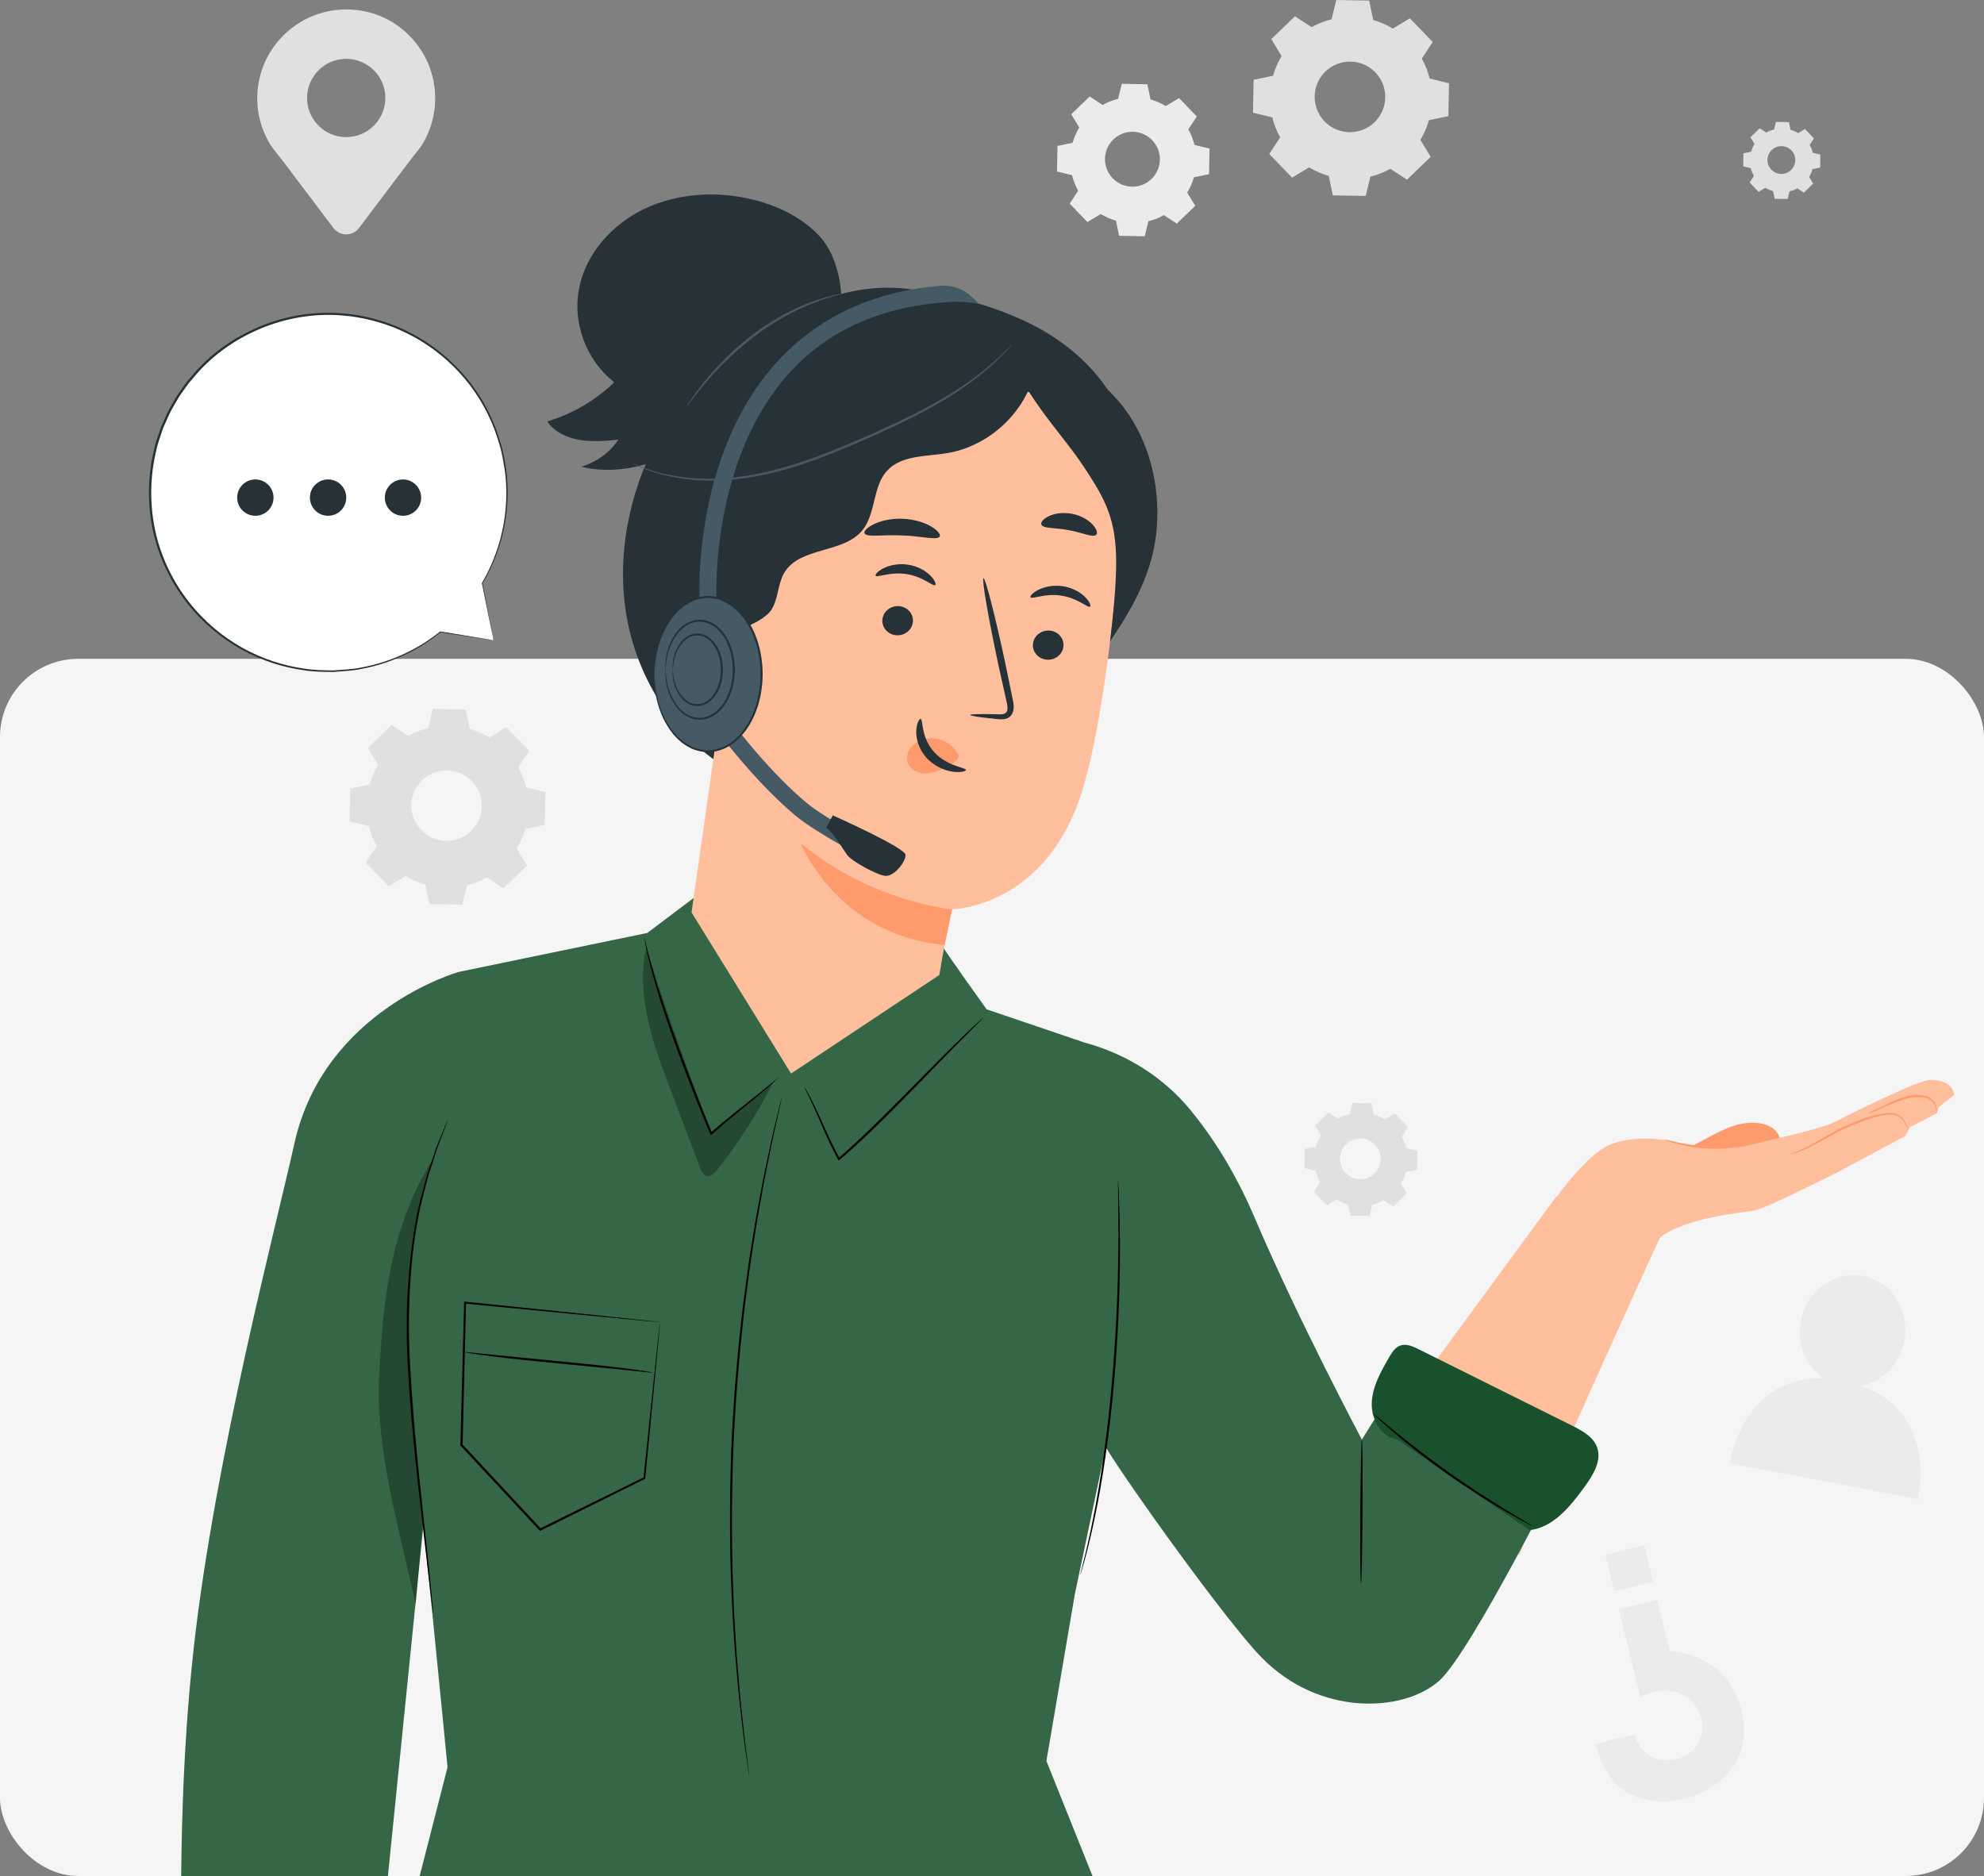 <?xml version="1.0" encoding="UTF-8"?> <svg xmlns="http://www.w3.org/2000/svg" width="533" height="504" viewBox="0 0 533 504" fill="none"><rect x="0" y="0" width="533" height="504" fill="#808080" stroke="none"/><rect y="177" width="533" height="327" rx="21" fill="#F5F5F5"></rect><g clip-path="url(#clip0_140_3030)"><path d="M374.2 7.681C372.527 6.668 370.751 5.906 368.918 5.383L367.826 0.159L358.993 0L357.719 5.189C355.863 5.644 354.065 6.35 352.358 7.294L347.896 4.37L341.533 10.503L344.299 15.066C343.286 16.739 342.524 18.515 342 20.347L336.776 21.439L336.616 30.27L341.806 31.544C342.262 33.399 342.967 35.197 343.912 36.904L340.987 41.365L347.122 47.726L351.686 44.961C353.359 45.973 355.135 46.736 356.967 47.259L358.06 52.483L366.892 52.642L368.167 47.453C370.023 46.998 371.821 46.292 373.528 45.347L377.99 48.272L384.352 42.139L381.587 37.575C382.6 35.903 383.362 34.127 383.886 32.295L389.11 31.203L389.27 22.372L384.079 21.098C383.624 19.243 382.918 17.445 381.974 15.738L384.899 11.277L378.764 4.916L374.2 7.681ZM369.488 19.448C373.118 23.214 373.016 29.211 369.249 32.853C365.481 36.483 359.483 36.38 355.84 32.614C352.21 28.847 352.312 22.85 356.08 19.209C359.847 15.579 365.845 15.681 369.488 19.448Z" fill="#E0E0E0"></path><path d="M372.105 300.75C371.137 300.17 370.113 299.726 369.055 299.43L368.429 296.414L363.329 296.323L362.601 299.316C361.531 299.578 360.495 299.988 359.505 300.534L356.933 298.85L353.268 302.389L354.861 305.017C354.281 305.985 353.837 307.009 353.541 308.067L350.525 308.693L350.434 313.791L353.427 314.519C353.689 315.589 354.099 316.624 354.645 317.614L352.96 320.186L356.5 323.85L359.129 322.257C360.097 322.838 361.121 323.281 362.18 323.577L362.806 326.593L367.905 326.684L368.633 323.691C369.703 323.429 370.739 323.02 371.729 322.474L374.302 324.158L377.967 320.619L376.373 317.99C376.954 317.023 377.398 315.999 377.693 314.94L380.71 314.314L380.801 309.216L377.807 308.488C377.546 307.418 377.136 306.383 376.589 305.393L378.274 302.821L374.734 299.157L372.105 300.75ZM369.385 307.532C371.479 309.706 371.422 313.165 369.248 315.259C367.074 317.353 363.614 317.296 361.52 315.122C359.425 312.949 359.482 309.489 361.656 307.396C363.83 305.302 367.29 305.359 369.385 307.532Z" fill="#E0E0E0"></path><path d="M483.105 35.766C482.445 35.368 481.751 35.072 481.022 34.867L480.59 32.807L477.107 32.75L476.606 34.787C475.878 34.969 475.172 35.242 474.5 35.618L472.747 34.469L470.243 36.881L471.336 38.679C470.938 39.339 470.642 40.033 470.437 40.761L468.377 41.194L468.32 44.676L470.357 45.177C470.539 45.905 470.813 46.611 471.188 47.282L470.039 49.035L472.452 51.538L474.25 50.446C474.91 50.844 475.604 51.14 476.333 51.344L476.765 53.404L480.248 53.461L480.749 51.424C481.477 51.242 482.183 50.969 482.855 50.593L484.608 51.743L487.112 49.33L486.019 47.532C486.417 46.872 486.713 46.178 486.918 45.45L488.978 45.017L489.035 41.535L486.998 41.035C486.816 40.306 486.542 39.601 486.167 38.929L487.316 37.177L484.903 34.673L483.105 35.766ZM481.25 40.397C482.684 41.877 482.638 44.244 481.159 45.678C479.679 47.111 477.312 47.066 475.878 45.587C474.443 44.107 474.489 41.74 475.969 40.306C477.448 38.873 479.816 38.918 481.25 40.397Z" fill="#E0E0E0"></path><path d="M313.195 28.494C311.897 27.709 310.509 27.117 309.086 26.708L308.244 22.645L301.369 22.52L300.379 26.56C298.933 26.913 297.533 27.459 296.213 28.198L292.741 25.923L287.79 30.702L289.941 34.252C289.156 35.55 288.564 36.938 288.154 38.36L284.091 39.203L283.966 46.076L288.006 47.066C288.359 48.511 288.906 49.911 289.645 51.231L287.369 54.702L292.149 59.652L295.701 57.501C296.998 58.286 298.387 58.878 299.81 59.287L300.652 63.35L307.527 63.475L308.517 59.435C309.962 59.083 311.362 58.536 312.683 57.797L316.154 60.073L321.105 55.293L318.954 51.743C319.739 50.446 320.331 49.057 320.741 47.635L324.804 46.793L324.93 39.919L320.889 38.929C320.536 37.484 319.99 36.084 319.25 34.764L321.526 31.294L316.746 26.344L313.195 28.494ZM309.53 37.655C312.364 40.58 312.273 45.256 309.348 48.079C306.422 50.912 301.744 50.821 298.922 47.897C296.088 44.972 296.179 40.295 299.104 37.473C302.029 34.639 306.707 34.73 309.53 37.655Z" fill="#EBEBEB"></path><path d="M131.48 198.118C129.807 197.105 128.032 196.343 126.199 195.819L125.106 190.596L116.285 190.437L115.01 195.614C113.155 196.07 111.357 196.775 109.65 197.72L105.188 194.795L98.837 200.929L101.602 205.492C100.589 207.165 99.827 208.94 99.303 210.772L94.079 211.864L93.92 220.683L99.098 221.958C99.554 223.801 100.259 225.611 101.204 227.306L98.279 231.767L104.414 238.117L108.978 235.352C110.651 236.365 112.427 237.127 114.259 237.65L115.352 242.874L124.173 243.033L125.448 237.855C127.292 237.4 129.101 236.695 130.797 235.75L135.259 238.675L141.61 232.541L138.844 227.978C139.857 226.305 140.62 224.53 141.144 222.698L146.368 221.605L146.527 212.786L141.348 211.512C140.893 209.668 140.188 207.859 139.243 206.163L142.168 201.702L136.033 195.353L131.469 198.118H131.48ZM126.78 209.873C130.41 213.64 130.308 219.625 126.54 223.255C122.773 226.885 116.786 226.783 113.155 223.016C109.524 219.25 109.627 213.264 113.394 209.634C117.162 206.004 123.149 206.106 126.78 209.873Z" fill="#E0E0E0"></path><path d="M69.104 26.435C69.104 11.721 82.41 0.114 97.639 2.97C107.223 4.768 114.86 12.597 116.544 22.201C117.592 28.21 116.351 33.854 113.619 38.508H113.631L113.562 38.599C112.64 40.147 111.502 41.251 110.341 42.867L96.455 61.245C94.725 63.532 91.288 63.532 89.569 61.245L75.922 43.163C75.922 43.163 73.372 40.124 72.45 38.565L72.405 38.497C70.322 34.947 69.104 30.839 69.104 26.423V26.435ZM93.006 36.836C98.811 36.836 103.523 32.124 103.523 26.321C103.523 20.517 98.811 15.806 93.006 15.806C87.201 15.806 82.489 20.517 82.489 26.321C82.489 32.124 87.201 36.836 93.006 36.836Z" fill="#E0E0E0"></path><path d="M489.945 370.359C485.221 367.206 482.603 361.198 483.787 354.951C485.346 346.769 492.836 341.318 500.507 342.775C508.179 344.231 513.141 352.049 511.582 360.231C510.375 366.535 505.652 371.178 500.04 372.327C520.779 379.701 515.292 402.733 515.292 402.733L464.711 393.129C464.711 393.129 468.125 369.437 489.933 370.359H489.945Z" fill="#EBEBEB"></path><path d="M428.687 468.53L439.101 465.97C439.101 465.97 441.252 474.709 450.381 472.627C455.116 471.546 456.8 467.859 457.21 465.241C457.688 462.203 456.561 459.165 454.387 456.991C451.906 454.51 447.387 452.826 440.672 455.785L434.89 432.32L445.179 429.783L448.571 443.529C448.571 443.529 463.925 443.7 467.852 459.608C471.608 474.834 458.826 481.73 452.976 483.164C448.503 484.268 433.012 486.931 428.687 468.519V468.53Z" fill="#EBEBEB"></path><path d="M444.116 424.923L433.672 427.495L431.268 417.739L441.711 415.167L444.116 424.923Z" fill="#EBEBEB"></path><path d="M132.557 172.002L118.284 169.749C111.603 175.131 103.396 178.795 94.256 179.956C67.975 183.279 43.97 164.639 40.647 138.33C37.323 112.02 55.933 87.987 82.214 84.664C108.495 81.341 132.5 99.981 135.823 126.29C137.212 137.283 134.765 147.854 129.541 156.708L129.563 156.685L132.568 172.002H132.557Z" fill="white"></path><path d="M132.558 172.002C132.558 172.002 132.512 171.683 132.387 171.035C132.262 170.363 132.08 169.396 131.841 168.121C131.351 165.504 130.623 161.669 129.678 156.662C129.667 156.594 129.598 156.548 129.53 156.56C129.507 156.56 129.485 156.583 129.462 156.594L129.439 156.617L129.633 156.776C132.785 151.462 135.961 143.769 136.348 134.153C136.45 131.764 136.348 129.272 136.063 126.711C135.642 124.174 135.301 121.511 134.447 118.893C132.933 113.613 130.406 108.231 126.719 103.326C123.042 98.41 118.194 93.972 112.412 90.604C106.629 87.236 99.903 84.948 92.755 84.254C85.618 83.526 78.095 84.516 71.026 87.224C63.992 89.944 57.311 94.302 52.155 100.277L50.209 102.552C49.605 103.338 49.059 104.168 48.49 104.976C47.283 106.547 46.419 108.333 45.428 110.017C44.927 110.86 44.597 111.793 44.188 112.669C43.812 113.568 43.345 114.421 43.049 115.354C42.469 117.209 41.718 118.996 41.376 120.885C39.578 128.339 39.612 136.02 41.206 143.098C42.833 150.187 46.054 156.628 50.22 161.965C54.397 167.302 59.508 171.524 64.937 174.517C70.366 177.521 76.08 179.296 81.566 180.059C84.309 180.502 86.995 180.502 89.591 180.525C92.174 180.309 94.678 180.218 97.034 179.729C106.516 177.953 113.664 173.709 118.376 169.862L118.285 169.885C122.94 170.591 126.514 171.126 128.961 171.501C130.145 171.672 131.055 171.808 131.681 171.899C132.285 171.99 132.58 172.025 132.58 172.025C132.58 172.025 132.25 171.956 131.636 171.854C130.998 171.751 130.088 171.592 128.893 171.387C126.48 170.989 122.928 170.397 118.33 169.646C118.296 169.646 118.262 169.646 118.239 169.669C113.516 173.458 106.39 177.635 96.978 179.353C94.644 179.831 92.151 179.911 89.591 180.115C87.03 180.081 84.355 180.07 81.646 179.615C76.217 178.841 70.56 177.066 65.199 174.084C59.838 171.114 54.784 166.915 50.675 161.635C46.566 156.355 43.379 149.982 41.786 142.973C40.227 135.963 40.193 128.384 41.98 121.021C42.321 119.155 43.072 117.38 43.63 115.559C43.914 114.649 44.381 113.795 44.757 112.908C45.166 112.043 45.496 111.121 45.986 110.291C46.965 108.618 47.818 106.865 49.014 105.306C49.583 104.51 50.118 103.69 50.721 102.917L52.633 100.675C57.721 94.769 64.322 90.467 71.265 87.77C78.243 85.096 85.675 84.106 92.732 84.823C99.789 85.506 106.447 87.748 112.172 91.07C117.909 94.393 122.701 98.774 126.355 103.622C130.02 108.481 132.535 113.784 134.049 119.019C134.902 121.613 135.244 124.253 135.676 126.768C135.984 129.306 136.086 131.775 135.995 134.153C135.654 143.69 132.546 151.359 129.462 156.662C129.428 156.719 129.45 156.799 129.507 156.833C129.553 156.867 129.621 156.856 129.667 156.81L129.689 156.787L129.473 156.719C130.475 161.669 131.249 165.47 131.772 168.053C132.034 169.339 132.239 170.318 132.376 170.989C132.512 171.649 132.592 172.002 132.592 172.002H132.558Z" fill="#263238"></path><path d="M73.484 133.687C73.484 130.99 71.299 128.805 68.602 128.805C65.904 128.805 63.719 130.99 63.719 133.687C63.719 136.384 65.904 138.569 68.602 138.569C71.299 138.569 73.484 136.384 73.484 133.687Z" fill="#263238"></path><path d="M93.019 133.687C93.019 130.99 90.834 128.805 88.137 128.805C85.439 128.805 83.254 130.99 83.254 133.687C83.254 136.384 85.439 138.569 88.137 138.569C90.834 138.569 93.019 136.384 93.019 133.687Z" fill="#263238"></path><path d="M112.492 136.133C113.835 133.801 113.039 130.819 110.705 129.465C108.372 128.122 105.39 128.919 104.035 131.252C102.692 133.584 103.489 136.566 105.822 137.92C108.156 139.263 111.138 138.466 112.492 136.133Z" fill="#263238"></path><path d="M453.497 308.397C456.502 306.975 461.533 304.005 464.652 302.844C467.77 301.683 471.253 301.125 474.406 302.184C476.25 302.798 478.082 304.266 478.094 306.201L465.858 315.168L453.509 311.913V308.386L453.497 308.397Z" fill="#FF9A6C"></path><path d="M466.883 308.272C466.883 308.272 488.873 303.504 492.493 301.626C496.112 299.737 515.314 290.133 518.489 290.133C521.665 290.133 524.42 290.998 525 294.184L520.823 297.439L520.288 299.1L513.14 302.821L511.831 305.222L493.642 314.94C493.642 314.94 474.543 324.636 471.356 325.216C468.169 325.796 452.257 327.094 445.451 332.886L418.134 321.677C418.134 321.677 426.022 310.468 432.1 307.714C437.518 305.256 446.612 305.256 452.974 307.851L466.883 308.283V308.272Z" fill="#FFBF9D"></path><path d="M448.605 326.638C448.605 326.638 413.833 402.449 408.233 417.629C408.233 417.629 369.364 411.245 368.032 389.67L418.136 321.404L448.605 326.638Z" fill="#FFBF9D"></path><path d="M480.896 309.979C480.896 309.979 481.021 309.99 481.272 309.979C481.522 309.967 481.864 309.888 482.319 309.774C483.207 309.524 484.459 309.034 485.938 308.317C487.418 307.6 489.137 306.656 491.026 305.598C491.971 305.074 492.961 304.517 493.997 303.97C495.021 303.424 496.159 302.98 497.298 302.48C499.585 301.49 501.794 300.625 503.876 300.09C505.937 299.578 507.917 299.191 509.408 299.692C510.911 300.204 511.582 301.49 511.958 302.275C512.345 303.094 512.481 303.583 512.538 303.572C512.561 303.572 512.538 303.436 512.481 303.208C512.436 302.969 512.333 302.628 512.163 302.195C511.992 301.763 511.753 301.239 511.354 300.693C510.956 300.158 510.353 299.612 509.533 299.305C508.725 298.986 507.769 298.952 506.79 299.032C505.811 299.123 504.787 299.305 503.728 299.566C501.6 300.09 499.346 300.955 497.047 301.945C495.909 302.446 494.759 302.901 493.712 303.47C492.665 304.027 491.675 304.596 490.742 305.131C488.864 306.212 487.179 307.191 485.733 307.953C484.288 308.716 483.081 309.262 482.228 309.569C481.374 309.888 480.873 309.945 480.885 310.013L480.896 309.979Z" fill="#FF9A6C"></path><path d="M501.871 299.089C501.894 299.157 503.1 298.815 504.944 298.019C506.777 297.188 509.281 296.027 512.172 295.14C513.595 294.707 515.051 294.685 516.326 294.787C517.612 294.89 518.682 295.402 519.263 296.153C519.843 296.904 520.014 297.7 520.128 298.235C520.208 298.781 520.253 299.089 520.287 299.089C520.321 299.089 520.355 298.781 520.355 298.212C520.31 297.655 520.208 296.79 519.593 295.902C519.274 295.481 518.83 295.072 518.273 294.787C517.715 294.503 517.066 294.332 516.383 294.252C515.04 294.104 513.515 294.127 512.001 294.582C509.042 295.504 506.538 296.744 504.762 297.655C502.975 298.542 501.826 299.009 501.86 299.1L501.871 299.089Z" fill="#FF9A6C"></path><path d="M447.054 306.132C447.054 306.132 447.361 306.303 447.942 306.519C448.522 306.736 449.387 307.009 450.468 307.293C452.631 307.862 455.693 308.431 459.107 308.579C462.522 308.727 465.629 308.431 467.826 308.044C468.93 307.851 469.818 307.669 470.41 307.498C471.013 307.339 471.343 307.225 471.332 307.191C471.309 307.1 469.955 307.361 467.758 307.635C465.561 307.908 462.499 308.135 459.13 307.987C455.761 307.839 452.733 307.35 450.56 306.884C448.397 306.417 447.065 306.041 447.042 306.132H447.054Z" fill="#FF9A6C"></path><path d="M123.247 261.115L173.886 250.646L186.338 241.258L253.162 254.139C254.232 256.097 265.056 271.163 265.056 271.163L291.36 280.096C302.617 283.123 312.644 289.45 319.906 298.326C325.461 305.108 331.641 314.462 336.945 326.889C348.782 354.666 365.867 386.757 365.867 386.757L376.577 369.517L421.707 390.762C421.707 390.762 395.267 444.064 386.514 451.665C376.782 460.12 354.416 461.099 338.948 445.327C329.626 435.814 302.685 398.216 297.062 388.805L288.776 428.167L281.116 473.093L293.5 504H112.753L120.231 474.789C120.231 474.789 112.867 398.614 110.829 384.447C106.038 351.002 123.236 261.115 123.236 261.115H123.247Z" fill="#356646"></path><path d="M123.247 261.115C123.247 261.115 87.052 271.266 79.085 307.225C74.259 329.017 57.868 391.138 52.098 442.277C48.672 472.684 48.774 500.78 48.672 504H104.216L127.766 271.266L123.247 261.115Z" fill="#356646"></path><path d="M216.081 291.999C216.081 291.999 216.115 292.136 216.229 292.375C216.365 292.659 216.536 293 216.741 293.422C217.185 294.343 217.845 295.686 218.619 297.404C220.212 300.83 222.113 305.894 225.152 311.538L225.312 311.822L225.562 311.606C229.318 308.408 233.393 304.562 237.604 300.409C245.048 293.012 251.593 286.127 256.419 281.245C258.809 278.844 260.755 276.887 262.155 275.476C262.804 274.839 263.328 274.315 263.726 273.917C264.079 273.553 264.261 273.359 264.249 273.348C264.238 273.337 264.033 273.496 263.646 273.837C263.225 274.213 262.679 274.702 261.996 275.317C260.584 276.625 258.57 278.537 256.123 280.95C251.206 285.763 244.627 292.602 237.183 299.988C232.983 304.141 228.92 307.987 225.209 311.208L225.619 311.276C222.557 305.7 220.588 300.659 218.903 297.268C218.084 295.561 217.39 294.229 216.889 293.342C216.65 292.932 216.456 292.602 216.297 292.329C216.16 292.102 216.081 291.988 216.069 291.999H216.081Z" fill="black"></path><path d="M173.123 251.92C173.123 251.92 173.146 252.193 173.226 252.717C173.328 253.297 173.476 254.048 173.647 254.981C174.057 256.939 174.74 259.761 175.718 263.197C177.676 270.082 180.863 279.447 184.778 289.644C186.85 295.037 188.899 300.135 190.811 304.653L190.959 304.995L191.243 304.744C196.4 300.192 201.021 296.608 204.151 293.945C205.721 292.625 206.951 291.555 207.782 290.804C208.157 290.451 208.465 290.167 208.715 289.939C208.92 289.735 209.022 289.632 209.011 289.621C209.011 289.621 208.874 289.7 208.658 289.871C208.396 290.087 208.066 290.349 207.668 290.679C206.757 291.419 205.505 292.432 203.946 293.706C200.759 296.301 196.092 299.817 190.879 304.357L191.312 304.448C189.434 299.919 187.396 294.821 185.325 289.439C181.421 279.254 178.177 269.934 176.117 263.084C175.092 259.658 174.353 256.87 173.863 254.925C173.647 254.003 173.465 253.252 173.328 252.683C173.203 252.171 173.123 251.909 173.101 251.909L173.123 251.92Z" fill="black"></path><path d="M290.212 423.137C290.212 423.137 290.258 423.057 290.314 422.875C290.383 422.67 290.451 422.409 290.553 422.101C290.758 421.373 291.054 420.372 291.407 419.109C291.794 417.811 292.17 416.207 292.625 414.341C293.103 412.474 293.57 410.346 294.059 407.968C296.085 398.512 298.1 385.277 299.363 370.575C300.649 355.861 300.934 342.49 300.866 332.829C300.831 327.993 300.729 324.078 300.604 321.381C300.536 320.072 300.49 319.037 300.456 318.274C300.433 317.944 300.41 317.683 300.399 317.467C300.388 317.284 300.365 317.193 300.365 317.193C300.365 317.193 300.342 317.284 300.342 317.467C300.342 317.683 300.342 317.956 300.342 318.274C300.342 319.037 300.365 320.072 300.388 321.381C300.444 324.078 300.479 327.993 300.467 332.818C300.422 342.479 300.069 355.827 298.794 370.518C297.542 385.198 295.584 398.421 293.672 407.888C293.205 410.255 292.773 412.395 292.329 414.261C291.908 416.127 291.555 417.743 291.202 419.052C290.884 420.326 290.633 421.339 290.451 422.067C290.383 422.386 290.314 422.648 290.269 422.852C290.235 423.035 290.212 423.126 290.223 423.126L290.212 423.137Z" fill="black"></path><path d="M120.245 301.012C120.245 301.012 120.188 301.114 120.085 301.319C119.983 301.558 119.846 301.865 119.687 302.252C119.334 303.117 118.833 304.335 118.196 305.871C117.877 306.656 117.502 307.532 117.137 308.499C116.807 309.478 116.443 310.548 116.056 311.686C115.669 312.835 115.259 314.053 114.815 315.35C114.451 316.67 114.076 318.07 113.666 319.538C110.274 331.247 108.555 348.191 109.534 366.729C110.536 385.277 112.698 401.948 114.041 414.022C114.736 420.03 115.305 424.901 115.703 428.326C115.908 429.976 116.067 431.285 116.17 432.206C116.227 432.628 116.272 432.958 116.306 433.219C116.341 433.447 116.363 433.561 116.375 433.561C116.375 433.561 116.375 433.447 116.375 433.208C116.352 432.946 116.329 432.616 116.295 432.195C116.204 431.262 116.09 429.953 115.931 428.303C115.612 424.924 115.111 420.03 114.463 413.988C113.222 401.903 111.128 385.22 110.137 366.706C109.159 348.203 110.809 331.35 114.087 319.651C114.474 318.183 114.838 316.784 115.191 315.464C115.612 314.166 116.011 312.937 116.386 311.788C116.75 310.639 117.103 309.58 117.422 308.59C117.763 307.623 118.128 306.747 118.424 305.95C119.015 304.391 119.482 303.162 119.812 302.298C119.96 301.899 120.074 301.592 120.165 301.342C120.245 301.125 120.279 301.012 120.267 301.012H120.245Z" fill="black"></path><path d="M365.619 425.527C365.778 425.527 365.972 416.855 366.04 406.147C366.109 395.439 366.04 386.768 365.87 386.768C365.71 386.768 365.517 395.439 365.448 406.147C365.38 416.855 365.448 425.527 365.619 425.527Z" fill="black"></path><path d="M201.374 478.043C201.374 478.043 201.374 477.884 201.34 477.565C201.306 477.224 201.249 476.769 201.181 476.177C201.022 474.925 200.805 473.139 200.521 470.84C200.373 469.679 200.213 468.393 200.031 466.982C199.883 465.571 199.713 464.035 199.542 462.385C199.212 459.085 198.757 455.341 198.449 451.176C198.279 449.094 198.096 446.92 197.914 444.656C197.732 442.391 197.63 440.024 197.47 437.578C197.129 432.684 196.992 427.45 196.788 421.931C196.537 410.904 196.571 398.773 197.152 386.062C197.778 373.351 198.87 361.266 200.168 350.308C200.885 344.834 201.511 339.634 202.319 334.798C202.706 332.374 203.025 330.03 203.423 327.788C203.822 325.546 204.209 323.395 204.573 321.347C205.256 317.228 206.064 313.541 206.713 310.297C207.043 308.67 207.35 307.168 207.635 305.768C207.942 304.391 208.226 303.117 208.488 301.979C208.989 299.726 209.376 297.962 209.649 296.733C209.774 296.153 209.865 295.697 209.934 295.367C209.991 295.06 210.025 294.901 210.013 294.901C210.013 294.901 209.957 295.049 209.877 295.356C209.797 295.686 209.683 296.141 209.535 296.71C209.239 297.939 208.818 299.692 208.272 301.933C207.999 303.071 207.703 304.335 207.373 305.711C207.077 307.1 206.758 308.613 206.405 310.229C205.734 313.472 204.903 317.159 204.186 321.279C203.81 323.327 203.412 325.478 203.002 327.719C202.592 329.961 202.262 332.305 201.864 334.729C201.044 339.566 200.396 344.777 199.667 350.251C198.347 361.209 197.231 373.306 196.605 386.04C196.036 398.773 196.014 410.915 196.298 421.953C196.514 427.473 196.674 432.719 197.038 437.612C197.209 440.058 197.322 442.425 197.516 444.701C197.721 446.966 197.903 449.151 198.096 451.233C198.427 455.398 198.905 459.142 199.269 462.442C199.462 464.092 199.644 465.617 199.804 467.028C199.997 468.428 200.179 469.713 200.35 470.874C200.68 473.161 200.942 474.948 201.124 476.2C201.215 476.78 201.283 477.247 201.34 477.577C201.397 477.884 201.42 478.043 201.431 478.043H201.374Z" fill="black"></path><path d="M177.313 355.201C177.313 355.201 177.245 355.178 177.085 355.167C176.903 355.144 176.675 355.121 176.379 355.076C175.719 355.008 174.786 354.894 173.58 354.769C171.087 354.507 167.479 354.12 162.926 353.631C153.684 352.675 140.572 351.321 124.967 349.705L124.682 349.671V349.955C124.375 361.448 124.045 374.433 123.692 388.213V388.338L123.772 388.429C125.229 389.988 126.788 391.661 128.347 393.345C134.072 399.49 139.638 405.465 144.92 411.132L145.068 411.291L145.261 411.2C155.437 406.147 164.872 401.47 173.227 397.317L173.352 397.26V397.123C174.581 384.435 175.583 373.932 176.288 366.581C176.619 362.962 176.892 360.117 177.074 358.137C177.153 357.193 177.222 356.464 177.267 355.941C177.313 355.451 177.313 355.201 177.313 355.201C177.313 355.201 177.267 355.474 177.21 355.986C177.153 356.521 177.062 357.272 176.96 358.228C176.744 360.208 176.436 363.076 176.049 366.706C175.287 374.023 174.206 384.458 172.885 397.066L173.022 396.873C164.656 400.992 155.209 405.647 145.011 410.676L145.352 410.733C140.071 405.055 134.516 399.081 128.791 392.936C127.22 391.251 125.661 389.579 124.204 388.02L124.284 388.225C124.614 374.444 124.921 361.448 125.194 349.967L124.91 350.217C140.458 351.719 153.524 352.982 162.732 353.87C167.319 354.302 170.95 354.643 173.466 354.871C174.695 354.985 175.64 355.065 176.323 355.121C176.63 355.144 176.869 355.167 177.062 355.178C177.233 355.19 177.324 355.19 177.324 355.178L177.313 355.201Z" fill="black"></path><path d="M124.604 363.224C124.604 363.224 125.298 363.394 126.573 363.599C127.848 363.804 129.692 364.066 131.979 364.362C136.555 364.953 142.895 365.625 149.895 366.285C156.849 366.968 163.143 367.582 167.821 368.037C170.041 368.265 171.873 368.458 173.251 368.606C174.537 368.743 175.243 368.788 175.254 368.754C175.254 368.709 174.56 368.583 173.285 368.379C172.01 368.174 170.166 367.912 167.878 367.616C163.303 367.024 156.963 366.353 149.963 365.693C143.009 365.01 136.714 364.396 132.036 363.941C129.817 363.713 127.984 363.52 126.607 363.372C125.321 363.235 124.615 363.19 124.604 363.224Z" fill="black"></path><g opacity="0.3"><path d="M113.606 407.979C112.969 415.729 112.331 423.478 111.694 431.228C107.471 411.314 100.835 389.909 101.871 369.573C102.896 349.375 104.819 329.813 116.27 311.413C116.27 311.413 108.507 330.86 109.554 354.643C110.601 378.427 113.618 407.968 113.618 407.968L113.606 407.979Z" fill="black"></path></g><path d="M373.153 364.703C373.915 363.394 374.792 361.983 376.226 361.483C377.819 360.936 379.549 361.699 381.063 362.461C394.835 369.312 408.596 376.162 422.369 383.024C425.077 384.378 428.025 385.983 429.05 388.828C430.359 392.469 427.969 396.315 425.692 399.445C421.891 404.679 417.338 410.358 410.907 411.097L375.395 386.745C371.047 386.108 368.349 381.272 368.52 376.891C368.691 372.509 370.956 368.515 373.153 364.714V364.703Z" fill="#1A512D"></path><path d="M368.67 379.576C368.67 379.576 368.784 379.724 369.034 379.974C369.341 380.259 369.706 380.612 370.15 381.033C371.128 381.943 372.574 383.229 374.384 384.777C378.015 387.883 383.171 392.014 389.135 396.224C395.099 400.423 400.71 403.906 404.853 406.295C406.925 407.49 408.621 408.423 409.805 409.038C410.351 409.311 410.795 409.55 411.17 409.732C411.489 409.891 411.66 409.959 411.671 409.937C411.683 409.914 411.535 409.812 411.227 409.629C410.863 409.413 410.431 409.151 409.907 408.833C408.678 408.105 407.039 407.126 405.058 405.931C400.972 403.462 395.406 399.934 389.465 395.746C383.523 391.547 378.333 387.485 374.645 384.469C372.859 382.99 371.39 381.784 370.298 380.873C369.831 380.486 369.433 380.168 369.102 379.895C368.829 379.678 368.67 379.565 368.659 379.587L368.67 379.576Z" fill="black"></path><g opacity="0.3"><path d="M173.66 254.526C178.52 270.674 185.327 288.915 191.075 304.551C195.98 300.397 202.821 294.901 207.727 290.736C203.515 299.1 198.427 307.031 192.6 314.371C191.928 315.225 191.006 316.147 189.948 315.942C188.935 315.748 188.423 314.644 188.058 313.689C185.065 305.791 182.083 297.894 179.089 289.985C174.901 278.924 170.86 265.997 173.66 254.515V254.526Z" fill="black"></path></g><path d="M250.486 78.985C235.735 74.73 221.849 79.02 208.201 86.064C194.554 93.107 183.548 104.817 176.423 118.427C168.911 132.754 165.598 149.459 168.307 165.402C171.028 181.344 180.031 196.365 193.541 205.264C211.992 217.418 237.408 216.78 256.416 205.526C275.424 194.272 287.91 173.515 291.233 151.689C293.521 136.646 291.666 120.782 284.632 107.286C277.609 93.79 265.191 82.889 250.474 78.997" fill="#263238"></path><path d="M201.909 125.289C204.766 119.781 204.641 113.261 206.2 107.264C209.638 94.052 221.68 84.504 234.792 80.681C246.994 77.131 261.096 79.805 274.607 85.927C283.872 90.126 292.306 96.567 297.837 105.101C305.167 116.435 306.51 131.411 301.309 143.86L233.711 126.074C226.677 130.671 219.472 135.337 211.334 137.419C208.944 138.034 206.405 138.409 204.027 137.749C201.648 137.089 199.485 135.178 199.178 132.731C198.848 130.057 200.68 127.678 201.921 125.277L201.909 125.289Z" fill="#263238"></path><path d="M185.782 245.127L203.231 122.433C204.005 116.629 206.634 110.723 212.473 110.985L273.913 105.067C293.16 105.955 302.198 131.206 300.502 150.392C298.612 171.717 295.448 197.674 290.543 213.048C280.674 243.966 255.759 244.296 255.759 244.296C255.759 244.182 254.245 250.441 252.356 261.934L212.519 288.415L185.771 245.115L185.782 245.127Z" fill="#FFBF9D"></path><path d="M285.683 173.72C285.433 175.882 283.396 177.441 281.142 177.225C278.888 177.009 277.261 175.074 277.511 172.924C277.762 170.761 279.799 169.202 282.053 169.419C284.306 169.635 285.945 171.569 285.683 173.72Z" fill="#263238"></path><path d="M292.854 162.978C292.273 163.433 289.542 160.679 285.16 160.031C280.8 159.314 277.249 161.077 276.851 160.463C276.657 160.19 277.317 159.314 278.865 158.506C280.402 157.698 282.895 157.072 285.615 157.504C288.335 157.937 290.475 159.291 291.636 160.52C292.82 161.76 293.127 162.784 292.842 162.989L292.854 162.978Z" fill="#263238"></path><path d="M245.24 167.154C244.99 169.316 242.952 170.875 240.699 170.659C238.445 170.443 236.817 168.508 237.068 166.358C237.318 164.195 239.356 162.636 241.609 162.853C243.863 163.069 245.491 165.003 245.24 167.154Z" fill="#263238"></path><path d="M251.251 157.186C250.659 157.641 247.927 154.887 243.557 154.238C239.197 153.521 235.646 155.274 235.248 154.671C235.054 154.398 235.703 153.521 237.262 152.713C238.788 151.906 241.292 151.28 244.012 151.712C246.732 152.145 248.872 153.499 250.033 154.728C251.217 155.968 251.524 156.992 251.251 157.197V157.186Z" fill="#263238"></path><path d="M260.652 192.087C260.675 191.836 263.464 191.779 267.948 191.893C269.087 191.95 270.179 191.893 270.475 191.154C270.862 190.391 270.578 189.117 270.236 187.728C269.599 184.861 268.927 181.868 268.233 178.716C265.501 165.914 263.691 155.445 264.215 155.342C264.727 155.24 267.368 165.527 270.111 178.34C270.76 181.492 271.386 184.497 271.966 187.376C272.194 188.707 272.706 190.255 271.875 191.848C271.443 192.633 270.532 193.111 269.792 193.202C269.041 193.316 268.415 193.225 267.857 193.179C263.384 192.747 260.63 192.337 260.652 192.087Z" fill="#263238"></path><path d="M255.77 244.296C255.77 244.296 234.235 242.418 215.056 226.498C215.056 226.498 224.993 251.363 253.789 253.866L255.781 244.307L255.77 244.296Z" fill="#FF9A6C"></path><path d="M257.195 202.34C255.943 200.018 253.359 198.459 250.57 198.334C248.647 198.254 246.587 198.869 245.198 200.246C243.809 201.611 243.229 203.773 244.06 205.401C244.982 207.244 247.395 207.995 249.569 207.722C251.743 207.449 253.757 206.345 255.67 205.241C256.204 204.934 256.739 204.616 257.115 204.138C257.491 203.66 257.65 203 257.354 202.51" fill="#FF9A6C"></path><path d="M247.324 193.145C248.041 193.213 247.324 197.959 250.875 201.953C254.415 205.947 259.56 206.197 259.492 206.857C259.514 207.165 258.228 207.608 256.077 207.335C253.971 207.085 251.012 205.947 248.838 203.512C246.675 201.065 246.027 198.152 246.163 196.172C246.288 194.158 246.994 193.065 247.313 193.145H247.324Z" fill="#263238"></path><path d="M252.479 144.122C251.865 145.249 247.585 144.02 242.361 143.849C237.136 143.576 232.766 144.452 232.253 143.28C232.026 142.722 232.925 141.709 234.769 140.822C236.601 139.923 239.413 139.24 242.554 139.365C245.684 139.502 248.427 140.424 250.18 141.459C251.944 142.506 252.752 143.587 252.479 144.122Z" fill="#263238"></path><path d="M294.501 143.655C293.579 144.532 290.722 143.041 287.103 142.438C283.506 141.709 280.308 142.085 279.761 140.936C279.534 140.389 280.16 139.468 281.651 138.728C283.119 137.988 285.441 137.567 287.922 138.022C290.404 138.478 292.418 139.707 293.522 140.924C294.649 142.142 294.911 143.223 294.501 143.667V143.655Z" fill="#263238"></path><path d="M191.963 114.785C200.249 97.227 230.23 75.401 249.26 79.304L277.477 101.79C274.221 111.997 264.945 120.02 254.371 121.75C248.726 122.683 242.135 122.262 238.288 126.495C234.361 130.819 235.363 138.011 231.641 142.506C226.485 148.742 214.921 146.876 210.744 153.806C208.923 156.833 209.139 160.782 207.261 163.774C204.757 167.769 193.272 171.729 189.015 169.715C184.747 167.712 185.749 160.133 184.827 155.957C183.245 148.833 184.736 145.453 186.067 141.778C189.209 133.061 188.014 123.149 191.963 114.774V114.785Z" fill="#263238"></path><path d="M201.66 175.222C202.013 172.867 200.135 166.881 197.859 166.164C191.781 164.241 180.49 163.035 177.963 178.818C174.526 200.405 196.903 199.404 197.039 198.789C197.142 198.311 200.42 183.37 201.649 175.222H201.66Z" fill="#FFBF9D"></path><path d="M191.757 189.572C191.677 189.492 191.336 189.777 190.653 189.97C189.992 190.152 188.888 190.186 187.83 189.583C185.679 188.388 184.336 184.451 184.859 180.548C185.121 178.579 185.827 176.77 186.771 175.336C187.682 173.857 188.877 172.924 190.061 172.901C191.245 172.821 191.95 173.629 192.121 174.289C192.314 174.938 192.11 175.347 192.212 175.404C192.257 175.473 192.736 175.12 192.701 174.198C192.679 173.754 192.508 173.208 192.064 172.707C191.609 172.207 190.892 171.865 190.072 171.831C188.388 171.683 186.646 172.969 185.61 174.551C184.484 176.121 183.641 178.147 183.345 180.354C182.788 184.724 184.37 189.151 187.34 190.55C188.797 191.188 190.14 190.937 190.869 190.528C191.62 190.107 191.814 189.64 191.745 189.583L191.757 189.572Z" fill="#FF9A6C"></path><path d="M271.92 94.507C272.922 103.565 285.066 116.413 290.177 123.957C299.943 138.353 301.661 142.961 298.235 172.275C304.689 162.75 309.879 153.282 310.767 141.801C311.655 130.319 308.741 118.393 301.718 109.266C294.707 100.14 283.427 94.132 271.92 94.496" fill="#263238"></path><path d="M220.349 63.646C215.762 58.616 209.218 55.35 202.388 53.655C192.657 51.219 181.969 51.879 173.114 56.112C164.247 60.346 157.407 68.266 155.585 77.381C153.764 86.507 157.281 96.624 165.01 102.689C160.093 107.514 153.844 111.167 147.015 113.226C148.859 115.992 152.273 117.608 155.699 118.188C159.137 118.768 162.642 118.438 166.102 118.12C163.883 121.545 160.286 124.162 156.155 125.368C161.709 126.791 167.639 126.347 173.102 124.822C178.566 123.297 183.608 120.737 188.434 117.938C205.086 108.265 214.271 99.81 225.517 84.88C227.031 78.53 224.936 68.664 220.349 63.646Z" fill="#263238"></path><path d="M184.461 109.243C196.674 91.4 212.233 81.841 226.324 78.871L184.461 109.243Z" fill="#263238"></path><path d="M226.312 78.883C226.312 78.883 225.607 79.145 224.321 79.486C223.034 79.85 221.179 80.408 218.948 81.261C214.487 82.934 208.534 85.916 202.729 90.319C196.924 94.723 192.337 99.525 189.275 103.19C187.773 105.045 186.555 106.547 185.758 107.628C184.95 108.697 184.484 109.266 184.449 109.244C184.415 109.221 184.814 108.595 185.565 107.48C186.293 106.353 187.454 104.794 188.923 102.894C191.905 99.127 196.469 94.234 202.331 89.796C208.192 85.358 214.236 82.399 218.778 80.829C221.043 80.032 222.932 79.532 224.241 79.236C225.561 78.963 226.29 78.826 226.301 78.872L226.312 78.883Z" fill="#455A64"></path><path d="M169.88 124.469C169.88 124.469 169.982 124.492 170.153 124.56C170.369 124.652 170.631 124.754 170.938 124.879C171.621 125.175 172.657 125.562 173.989 126.04C176.663 126.95 180.658 128.008 185.712 128.43C190.754 128.862 196.832 128.612 203.4 127.314C209.979 126.04 217.013 123.741 224.183 120.839C231.354 117.915 238.115 114.911 244.136 111.963C250.146 108.993 255.382 105.955 259.536 103.042C263.702 100.151 266.809 97.443 268.847 95.486C269.882 94.519 270.633 93.71 271.157 93.187C271.396 92.948 271.601 92.743 271.76 92.584C271.897 92.447 271.977 92.391 271.977 92.391C271.977 92.391 271.931 92.482 271.806 92.629C271.658 92.8 271.476 93.016 271.248 93.278C270.759 93.836 270.03 94.678 269.017 95.668C267.025 97.693 263.941 100.47 259.798 103.417C255.655 106.387 250.419 109.483 244.398 112.498C238.365 115.491 231.616 118.507 224.422 121.442C217.229 124.356 210.149 126.654 203.514 127.895C196.889 129.169 190.754 129.374 185.678 128.873C180.59 128.384 176.584 127.246 173.909 126.267C172.577 125.755 171.553 125.334 170.881 124.993C170.574 124.845 170.324 124.72 170.119 124.617C169.948 124.526 169.868 124.481 169.868 124.469H169.88Z" fill="#455A64"></path><path d="M234.37 231.631L236.441 227.58C236.293 227.511 222.009 220.171 216.511 215.551C203.559 204.672 191.642 187.296 191.528 187.114L187.772 189.674C188.273 190.403 200.144 207.745 213.586 219.033C219.471 223.984 233.767 231.323 234.37 231.631Z" fill="#455A64"></path><path d="M223.727 219.056C223.727 219.056 243.281 227.762 243.281 229.696C243.281 231.631 240.185 235.5 237.863 235.306C235.541 235.113 228.826 231.335 227.665 229.787C226.504 228.24 224.319 224.257 221.997 222.322L223.727 219.045V219.056Z" fill="#263238"></path><path d="M187.919 160.486L192.471 160.269C192.471 160.076 191.675 140.958 199.141 121.716C209.021 96.282 228.006 82.615 255.573 81.113C257.838 80.977 260.354 81.17 263.074 81.626L261.082 79.748C260.115 78.838 258.999 78.109 257.77 77.597C256.097 76.892 254.265 76.618 252.455 76.778C217.649 79.793 201.919 101.915 194.85 120.214C187.065 140.344 187.884 159.689 187.919 160.497V160.486Z" fill="#455A64"></path><path d="M190.184 201.85C182.22 201.85 175.763 192.568 175.763 181.117C175.763 169.666 182.22 160.383 190.184 160.383C198.149 160.383 204.605 169.666 204.605 181.117C204.605 192.568 198.149 201.85 190.184 201.85Z" fill="#455A64"></path><path d="M175.764 181.117C175.764 181.117 175.787 181.014 175.809 180.832C175.821 180.605 175.844 180.332 175.866 179.99C175.889 179.251 176.014 178.17 176.208 176.781C176.686 174.062 177.631 169.942 180.658 165.937C181.387 164.924 182.331 164.013 183.367 163.149C184.46 162.363 185.644 161.567 187.044 161.157C188.421 160.736 189.935 160.52 191.46 160.736C192.985 160.952 194.487 161.521 195.865 162.386C198.608 164.161 200.782 167.029 202.17 170.306C203.616 173.584 204.276 177.316 204.322 181.105C204.276 184.906 203.616 188.627 202.17 191.916C200.782 195.205 198.608 198.061 195.865 199.836C194.487 200.701 192.974 201.27 191.46 201.486C189.935 201.702 188.421 201.486 187.044 201.065C185.644 200.656 184.46 199.87 183.367 199.074C182.331 198.209 181.387 197.299 180.658 196.286C177.642 192.28 176.686 188.172 176.208 185.441C176.014 184.053 175.889 182.972 175.866 182.232C175.844 181.891 175.821 181.618 175.809 181.39C175.798 181.196 175.775 181.105 175.764 181.105C175.753 181.105 175.753 181.208 175.741 181.39C175.741 181.618 175.741 181.891 175.741 182.232C175.73 182.972 175.81 184.064 175.969 185.475C176.39 188.229 177.266 192.405 180.317 196.536C181.057 197.572 182.013 198.528 183.071 199.427C184.187 200.257 185.416 201.088 186.873 201.52C188.307 201.976 189.9 202.215 191.505 201.987C193.11 201.771 194.704 201.179 196.138 200.28C199.006 198.436 201.248 195.489 202.683 192.121C204.162 188.764 204.856 184.952 204.891 181.083C204.845 177.214 204.162 173.413 202.683 170.045C201.248 166.688 199.006 163.729 196.138 161.897C194.692 160.998 193.11 160.406 191.505 160.19C189.9 159.974 188.307 160.213 186.873 160.656C185.416 161.1 184.187 161.931 183.071 162.75C182.013 163.649 181.057 164.605 180.317 165.641C177.278 169.771 176.39 173.948 175.969 176.702C175.81 178.101 175.718 179.205 175.741 179.945C175.741 180.286 175.741 180.559 175.741 180.787C175.741 180.98 175.741 181.071 175.764 181.071V181.117Z" fill="#263238"></path><path d="M187.963 193.145C182.89 193.145 178.778 187.235 178.778 179.945C178.778 172.654 182.89 166.744 187.963 166.744C193.036 166.744 197.148 172.654 197.148 179.945C197.148 187.235 193.036 193.145 187.963 193.145Z" fill="#455A64"></path><path d="M178.779 179.945C178.847 179.945 178.824 178.943 179.097 177.191C179.416 175.461 180.031 172.855 181.954 170.329C182.91 169.089 184.242 167.894 185.984 167.325C186.849 167.063 187.793 166.927 188.749 167.063C189.706 167.2 190.65 167.552 191.515 168.099C193.234 169.214 194.611 171.023 195.488 173.094C196.398 175.165 196.819 177.521 196.842 179.933C196.819 182.334 196.398 184.701 195.488 186.772C194.611 188.844 193.245 190.653 191.515 191.779C190.65 192.326 189.706 192.678 188.749 192.815C187.793 192.952 186.849 192.815 185.972 192.553C184.231 191.984 182.899 190.789 181.943 189.549C180.019 187.023 179.405 184.417 179.097 182.687C178.824 180.923 178.847 179.933 178.779 179.933C178.756 179.933 178.745 180.184 178.745 180.65C178.722 181.128 178.779 181.822 178.87 182.721C179.12 184.485 179.678 187.148 181.613 189.799C182.58 191.097 183.958 192.383 185.824 193.008C186.746 193.304 187.771 193.452 188.818 193.316C189.854 193.179 190.878 192.804 191.811 192.223C193.666 191.04 195.101 189.139 196.023 186.989C196.979 184.838 197.411 182.403 197.445 179.922C197.423 177.441 196.979 175.006 196.023 172.855C195.101 170.705 193.666 168.804 191.811 167.621C190.878 167.04 189.854 166.665 188.818 166.528C187.782 166.392 186.758 166.54 185.824 166.836C183.958 167.461 182.58 168.747 181.613 170.045C179.667 172.696 179.12 175.359 178.87 177.123C178.779 178.022 178.722 178.716 178.745 179.194C178.745 179.672 178.756 179.911 178.779 179.911V179.945Z" fill="#263238"></path><path d="M187.336 189.435C183.69 189.435 180.734 185.186 180.734 179.945C180.734 174.703 183.69 170.454 187.336 170.454C190.982 170.454 193.938 174.703 193.938 179.945C193.938 185.186 190.982 189.435 187.336 189.435Z" fill="#455A64"></path><path d="M180.724 179.945C180.78 179.945 180.78 179.228 180.985 177.965C181.224 176.724 181.668 174.858 183.057 173.06C183.74 172.173 184.696 171.33 185.936 170.932C187.166 170.522 188.634 170.693 189.852 171.49C192.322 173.117 193.642 176.531 193.642 179.945C193.642 183.347 192.322 186.761 189.852 188.4C188.634 189.196 187.154 189.367 185.925 188.957C184.684 188.559 183.74 187.706 183.045 186.829C181.668 185.031 181.213 183.165 180.985 181.925C180.78 180.662 180.78 179.945 180.724 179.945C180.701 179.945 180.689 180.127 180.678 180.468C180.655 180.81 180.689 181.31 180.758 181.959C180.928 183.233 181.315 185.157 182.715 187.08C183.41 188.024 184.411 188.957 185.766 189.424C186.437 189.64 187.189 189.754 187.951 189.651C188.702 189.549 189.454 189.276 190.136 188.855C191.491 187.99 192.527 186.613 193.198 185.054C193.893 183.495 194.211 181.731 194.223 179.933C194.2 178.135 193.881 176.383 193.198 174.813C192.527 173.254 191.491 171.877 190.136 171.012C189.454 170.591 188.714 170.318 187.951 170.215C187.189 170.113 186.449 170.227 185.766 170.443C184.411 170.909 183.41 171.842 182.715 172.787C181.315 174.71 180.928 176.645 180.758 177.908C180.689 178.556 180.667 179.057 180.678 179.399C180.678 179.74 180.701 179.922 180.724 179.922V179.945Z" fill="#263238"></path></g><defs><clipPath id="clip0_140_3030"><rect width="485" height="504" fill="white" transform="matrix(-1 0 0 1 525 0)"></rect></clipPath></defs></svg> 